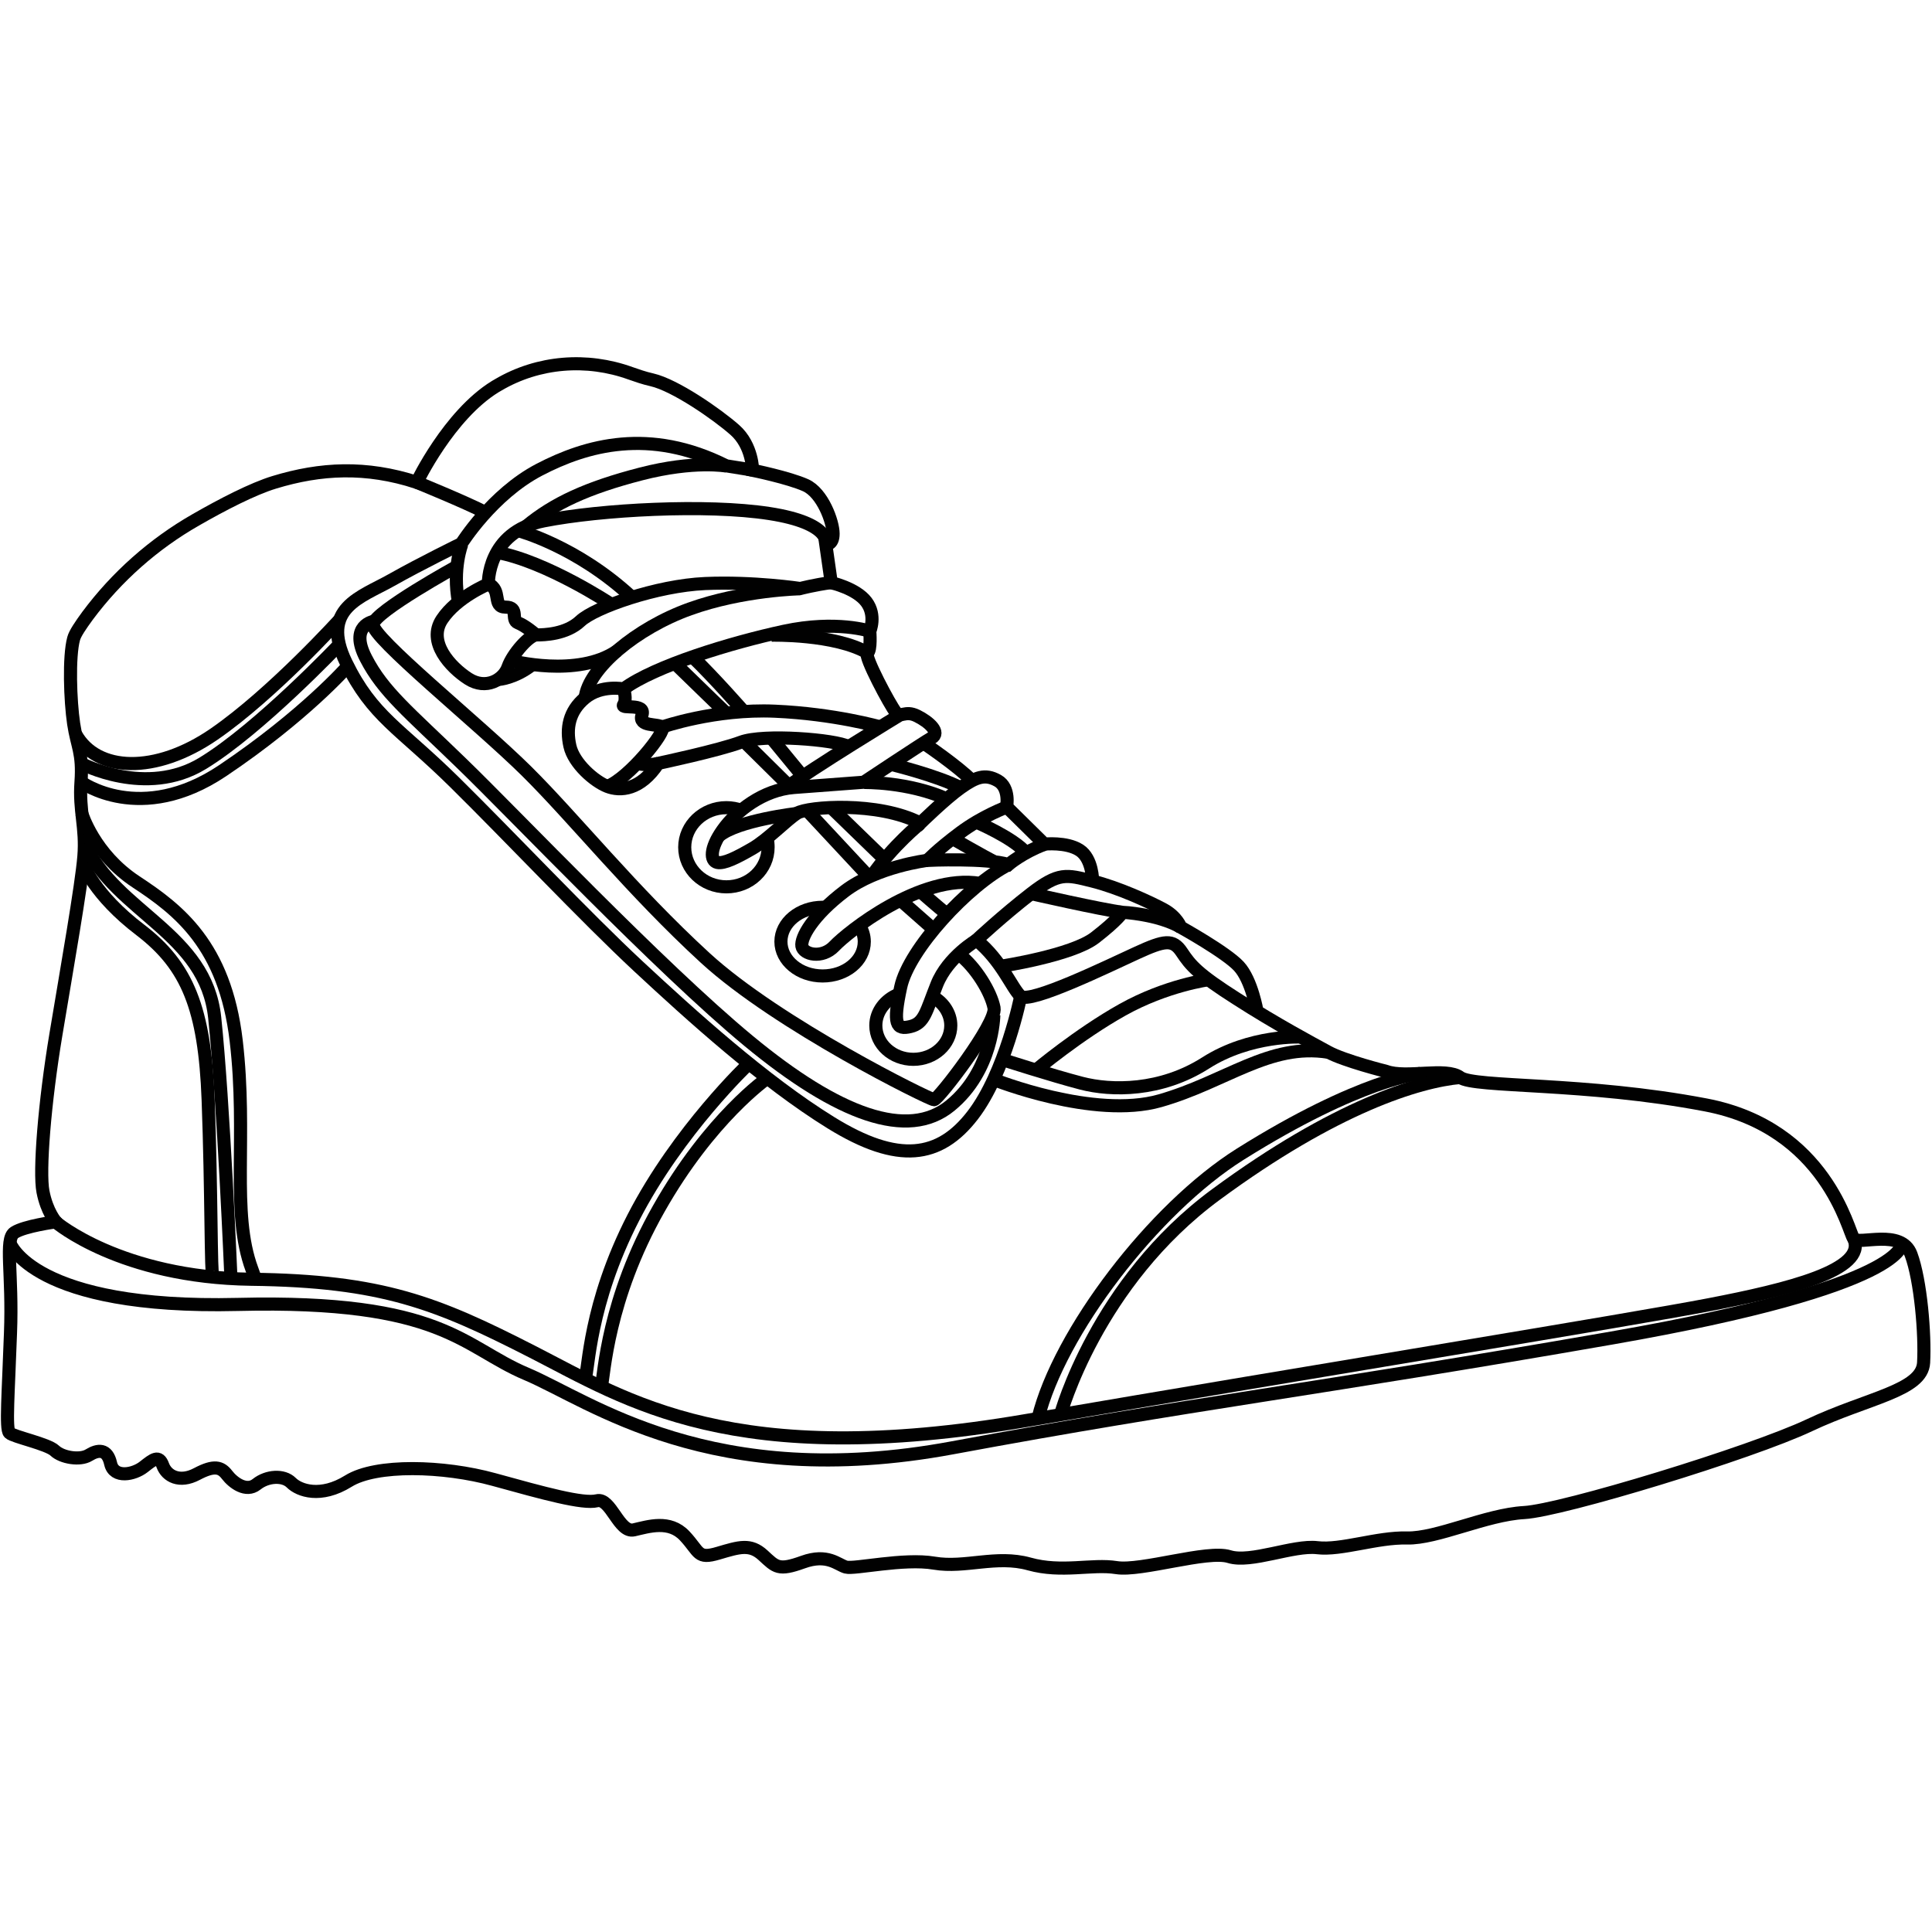 <?xml version="1.0" encoding="UTF-8"?> <svg xmlns="http://www.w3.org/2000/svg" id="Layer_1" data-name="Layer 1" viewBox="0 0 73.7 73.7"><defs><style> .cls-1 { fill: none; stroke: #010101; stroke-miterlimit: 10; stroke-width: .5px; } </style></defs><g><g><path class="cls-1" d="M47.95,38.57s-.2-1.18-.69-1.71-2.22-1.49-2.22-1.49c0,0-.14-.4-.66-.68s-1.71-.83-2.71-1.08-1.28-.34-2.34,.48-2.08,1.77-2.08,1.77c.97,.8,1.34,1.82,1.68,2.14s3.39-1.17,4.44-1.65,1.37-.54,1.71-.03,.6,.83,2.11,1.79c1.51,.97,2.85,1.68,3.47,2.02s2.22,.74,2.22,.74c.77,.28,2.28-.17,2.82,.23s4.76,.17,9.37,1.05,5.44,4.84,5.64,5.1,1.82-.4,2.19,.6,.54,3.05,.48,4.13-2.14,1.34-4.36,2.39-9.43,3.25-10.88,3.33-3.33,1-4.47,.97-2.51,.48-3.42,.37-2.53,.6-3.36,.34-3.36,.57-4.3,.42-2.08,.21-3.33-.14-2.45,.17-3.62-.03-3.05,.24-3.37,.15-.7-.53-1.64-.19-1.03,.19-1.52-.26-.9-.32-1.71-.08-.7-.04-1.28-.66-1.37-.36-1.94-.23-.88-1.24-1.41-1.11-2.01-.28-3.93-.81c-1.92-.53-4.49-.6-5.55,.06s-1.88,.36-2.18,.06-.92-.26-1.32,.06-.9-.06-1.13-.36-.49-.38-1.15-.03-1.15,.08-1.3-.33-.36-.23-.73,.06-1.13,.45-1.26-.13-.49-.53-.83-.32-1.03,.09-1.3-.17-1.58-.53-1.73-.68-.04-1.52,.04-3.8c.09-2.29-.23-3.59,.15-3.84s1.58-.41,1.58-.41c0,0-.34-.38-.49-1.15s.06-3.4,.49-5.98,.98-5.7,1.07-6.81-.19-1.73-.11-2.84-.15-1.35-.28-2.22-.19-2.56,0-3.25c.05-.19,.26-.5,.53-.87,1.11-1.49,2.52-2.74,4.13-3.66,1.01-.58,2.17-1.18,2.99-1.43,1.77-.54,3.5-.63,5.44,0,0,0,1.22-2.56,2.99-3.65,.04-.02,.08-.05,.12-.07,1.53-.9,3.38-1.04,5.04-.44,.26,.09,.51,.18,.82,.25,.88,.2,2.48,1.31,3.16,1.91s.68,1.54,.68,1.54c0,0,1.37,.28,2.02,.57s1.05,1.4,1.05,1.85-.28,.4-.28,.4l.21,1.47s.95,.21,1.34,.73,.13,1.12,.13,1.12c0,0,.06,.73-.09,.83s.88,2.02,1.08,2.26,.34-.09,.81,.14,.91,.64,.56,.84-2.59,1.69-2.59,1.69c0,0-1.48,.11-2.66,.2s-2.21,.9-2.72,1.62-.47,1.18-.21,1.24,.75-.19,1.34-.53,1.31-1.1,1.71-1.35,3.08-.46,4.7,.38c0,0,.96-.94,1.54-1.35s.93-.54,1.41-.27,.34,1,.34,1l1.44,1.42s.84-.09,1.34,.23,.5,1.17,.5,1.17"></path><path class="cls-1" d="M38.18,36.86s2.71-.41,3.59-1.09,1.05-.97,1.05-.97c0,0,1.36,.07,2.22,.57"></path><path class="cls-1" d="M39.34,34.09s2.68,.61,3.47,.71"></path><path class="cls-1" d="M38.4,30.79s-.91,.33-1.78,.98-1.24,1.05-1.24,1.05c0,0,2.28-.1,3.09,.16,0,0,.54-.46,1.37-.77"></path><path class="cls-1" d="M37.26,35.86s-1.1,.64-1.52,1.69-.47,1.48-1.01,1.61-.68-.07-.37-1.51c.31-1.44,2.58-3.89,4.12-4.67"></path><path class="cls-1" d="M35.38,32.82s-1.91,.23-3.15,1.17-1.69,1.78-1.64,2.1,.77,.5,1.24,0,3.28-2.78,5.56-2.39"></path><path class="cls-1" d="M35.11,31.41s-1.05,.84-1.85,2"></path><path class="cls-1" d="M30.41,31.03s-2.26,.26-2.97,.85"></path><path class="cls-1" d="M32.96,29.85s1.66-.04,3.17,.63"></path><path class="cls-1" d="M35.24,28.35s1.29,.87,1.85,1.44"></path><path class="cls-1" d="M34,29.16s1.77,.43,2.66,.9"></path><path class="cls-1" d="M34.35,27.26s-3.42,2.08-4.43,2.84"></path><path class="cls-1" d="M31.71,30.81s1.23,1.19,2.03,1.97"></path><path class="cls-1" d="M35.11,34.01s.64,.56,1.02,.87"></path><path class="cls-1" d="M32.78,35.3c.12,.18,.19,.4,.19,.62,0,.73-.71,1.31-1.59,1.31s-1.59-.59-1.59-1.31,.71-1.31,1.59-1.31c.05,0,.09,0,.14,0"></path><path class="cls-1" d="M35.56,38.01c.42,.22,.71,.64,.71,1.11,0,.71-.64,1.29-1.43,1.29s-1.43-.58-1.43-1.29c0-.53,.36-.99,.87-1.19"></path><path class="cls-1" d="M38.94,37.99s-.58,2.93-1.84,4.56-2.83,1.87-5.4,.28c-2.56-1.58-5.35-4.11-7.35-5.97s-4.9-4.94-7.01-7.02-3.13-2.5-4.14-4.57c-1-2.07,.56-2.48,1.73-3.14s2.67-1.39,2.67-1.39c0,0,1.17-1.88,2.97-2.82s4.21-1.62,7.13-.15l1,.16"></path><path class="cls-1" d="M31.51,20.76s.23-.8-2.16-1.17-6.43-.15-8.61,.28-2.11,2.41-2.11,2.41c0,0-1.2,.49-1.77,1.35s.32,1.82,1,2.26,1.35,.04,1.52-.45,.81-1.22,1.09-1.22,1.13-.02,1.67-.53,2.91-1.35,4.76-1.43,3.63,.19,3.63,.19c0,0,.53-.14,1.2-.23"></path><path class="cls-1" d="M33.19,24.08s-1.28-.43-3.28,0-4.93,1.32-6.12,2.2c0,0-.85-.17-1.47,.34s-.73,1.17-.58,1.84,.94,1.35,1.43,1.54,1.26,.15,1.94-.88c0,0,2.31-.49,3.16-.81s3.6-.1,4.1,.17"></path><path class="cls-1" d="M30.52,22.46s-2.18,.04-4.21,.77-3.87,2.26-3.99,3.4"></path><path class="cls-1" d="M19.49,25.2s2.54,.67,4.05-.37"></path><path class="cls-1" d="M19.01,25.92s.61-.03,1.3-.57"></path><path class="cls-1" d="M20.46,24.23s-.41-.36-.7-.47,.06-.6-.47-.6-.13-.66-.66-.88"></path><path class="cls-1" d="M27.72,17.78s-1.22-.23-3.27,.3-3.32,1.12-4.37,1.99"></path><path class="cls-1" d="M23.79,26.28s.13,.41,0,.6,.85-.08,.7,.39,.6,.32,.77,.47-1.26,1.94-2.09,2.26"></path><path class="cls-1" d="M25.12,29.12s-.43,.11-.81,0"></path><path class="cls-1" d="M25.27,27.73s2.01-.7,4.29-.6,4.02,.6,4.02,.6"></path><path class="cls-1" d="M29.43,24.23s2.4-.06,3.68,.68"></path><path class="cls-1" d="M36.34,31.99s1.19,.68,1.58,.88"></path><path class="cls-1" d="M37.24,31.36s1.4,.59,1.91,1.18"></path><path class="cls-1" d="M37.91,41.18s3.82,1.53,6.34,.81,4.17-2.21,6.42-1.85"></path><path class="cls-1" d="M72.55,47.42s.35,1.63-11.06,3.62c-11.41,1.99-15.95,2.48-25.16,4.19-9.21,1.71-13.81-1.79-16.25-2.82s-3.19-2.84-11.01-2.65S.38,47.42,.38,47.42"></path><path class="cls-1" d="M30.62,29.61s-.66-.8-1.2-1.46"></path><path class="cls-1" d="M28.38,27.15s-1.12-1.28-1.96-2.09"></path><path class="cls-1" d="M19.76,20.24s2.23,.58,4.35,2.55"></path><path class="cls-1" d="M15.9,18.4s1.82,.74,2.64,1.16"></path><path class="cls-1" d="M29.26,31.98c.03,.11,.04,.23,.04,.34,0,.84-.71,1.51-1.59,1.51s-1.59-.68-1.59-1.51,.71-1.51,1.59-1.51c.2,0,.4,.04,.57,.1"></path><path class="cls-1" d="M3.12,31.03s.46,1.55,2.07,2.61,3.39,2.41,3.82,6.06-.21,6.54,.6,8.72l.14,.39"></path><path class="cls-1" d="M13,23.59s-2.6,2.88-4.84,4.42c-2.24,1.54-4.47,1.44-5.27,0"></path></g><path class="cls-1" d="M17.62,20.75s-.37,.94-.13,2.22"></path></g><g><path class="cls-1" d="M2.13,46.62s2.46,2.11,7.45,2.18c5,.06,7.08,.9,10.72,2.76s7.65,4.55,18.84,2.63c11.2-1.92,23.05-3.84,26.06-4.42s6.02-1.32,5.52-2.51"></path><path class="cls-1" d="M17.44,21.6s-3.13,1.72-3.21,2.21,4.02,3.79,5.85,5.6,4.03,4.57,6.82,7.13,8.57,5.41,8.73,5.41,2.4-2.91,2.29-3.5-.7-1.57-1.34-2.05"></path><line class="cls-1" x1="35.62" y1="35.46" x2="34.35" y2="34.34"></line><line class="cls-1" x1="33.11" y1="33.41" x2="30.78" y2="30.91"></line><line class="cls-1" x1="30.09" y1="29.97" x2="28.38" y2="28.28"></line><path class="cls-1" d="M27.71,27.21s-.73-.7-1.96-1.9"></path><path class="cls-1" d="M23.33,23.06s-2.47-1.64-4.38-1.99"></path><path class="cls-1" d="M3.09,29.83s2.27,1.67,5.4-.43,4.78-3.99,4.78-3.99"></path><path class="cls-1" d="M12.96,24.57s-3.06,3.23-5.23,4.55c-2.16,1.32-4.64,0-4.64,0"></path><path class="cls-1" d="M3.17,32.95s.4,1.17,2.19,2.53c1.79,1.37,2.45,2.99,2.58,6.47s.1,6.75,.18,6.76"></path><path class="cls-1" d="M8.81,48.77s-.28-6.73-.62-9.95-3.73-3.99-4.97-6.64"></path><path class="cls-1" d="M29.27,41.13s-2.18,1.51-4.14,4.98c-1.97,3.47-2.08,6.33-2.19,6.78"></path><path class="cls-1" d="M28.57,40.57s-2.7,2.55-4.41,5.88c-1.71,3.33-1.7,5.81-1.84,6.14"></path><path class="cls-1" d="M40.46,53.95s1.36-5.02,5.92-8.38c4.56-3.36,7.75-4.33,9.34-4.47"></path><path class="cls-1" d="M54.18,40.95s-2.28,.2-6.87,3.08c-3.31,2.08-6.91,6.81-7.71,10.07"></path><path class="cls-1" d="M49.64,39.56s-1.94-.1-3.65,.99-3.59,1.07-4.74,.77-3.01-.9-3.01-.9"></path><path class="cls-1" d="M46.12,37.37s-1.62,.21-3.3,1.15-3.3,2.3-3.3,2.3"></path><path class="cls-1" d="M37.91,38.73s-.02,2.1-1.65,3.44c-1.62,1.34-4.29,.36-7.7-2.46-3.41-2.82-8.92-8.63-10.95-10.59-2.03-1.97-2.99-2.73-3.65-4.01-.66-1.27,.31-1.41,.31-1.41"></path></g></svg> 